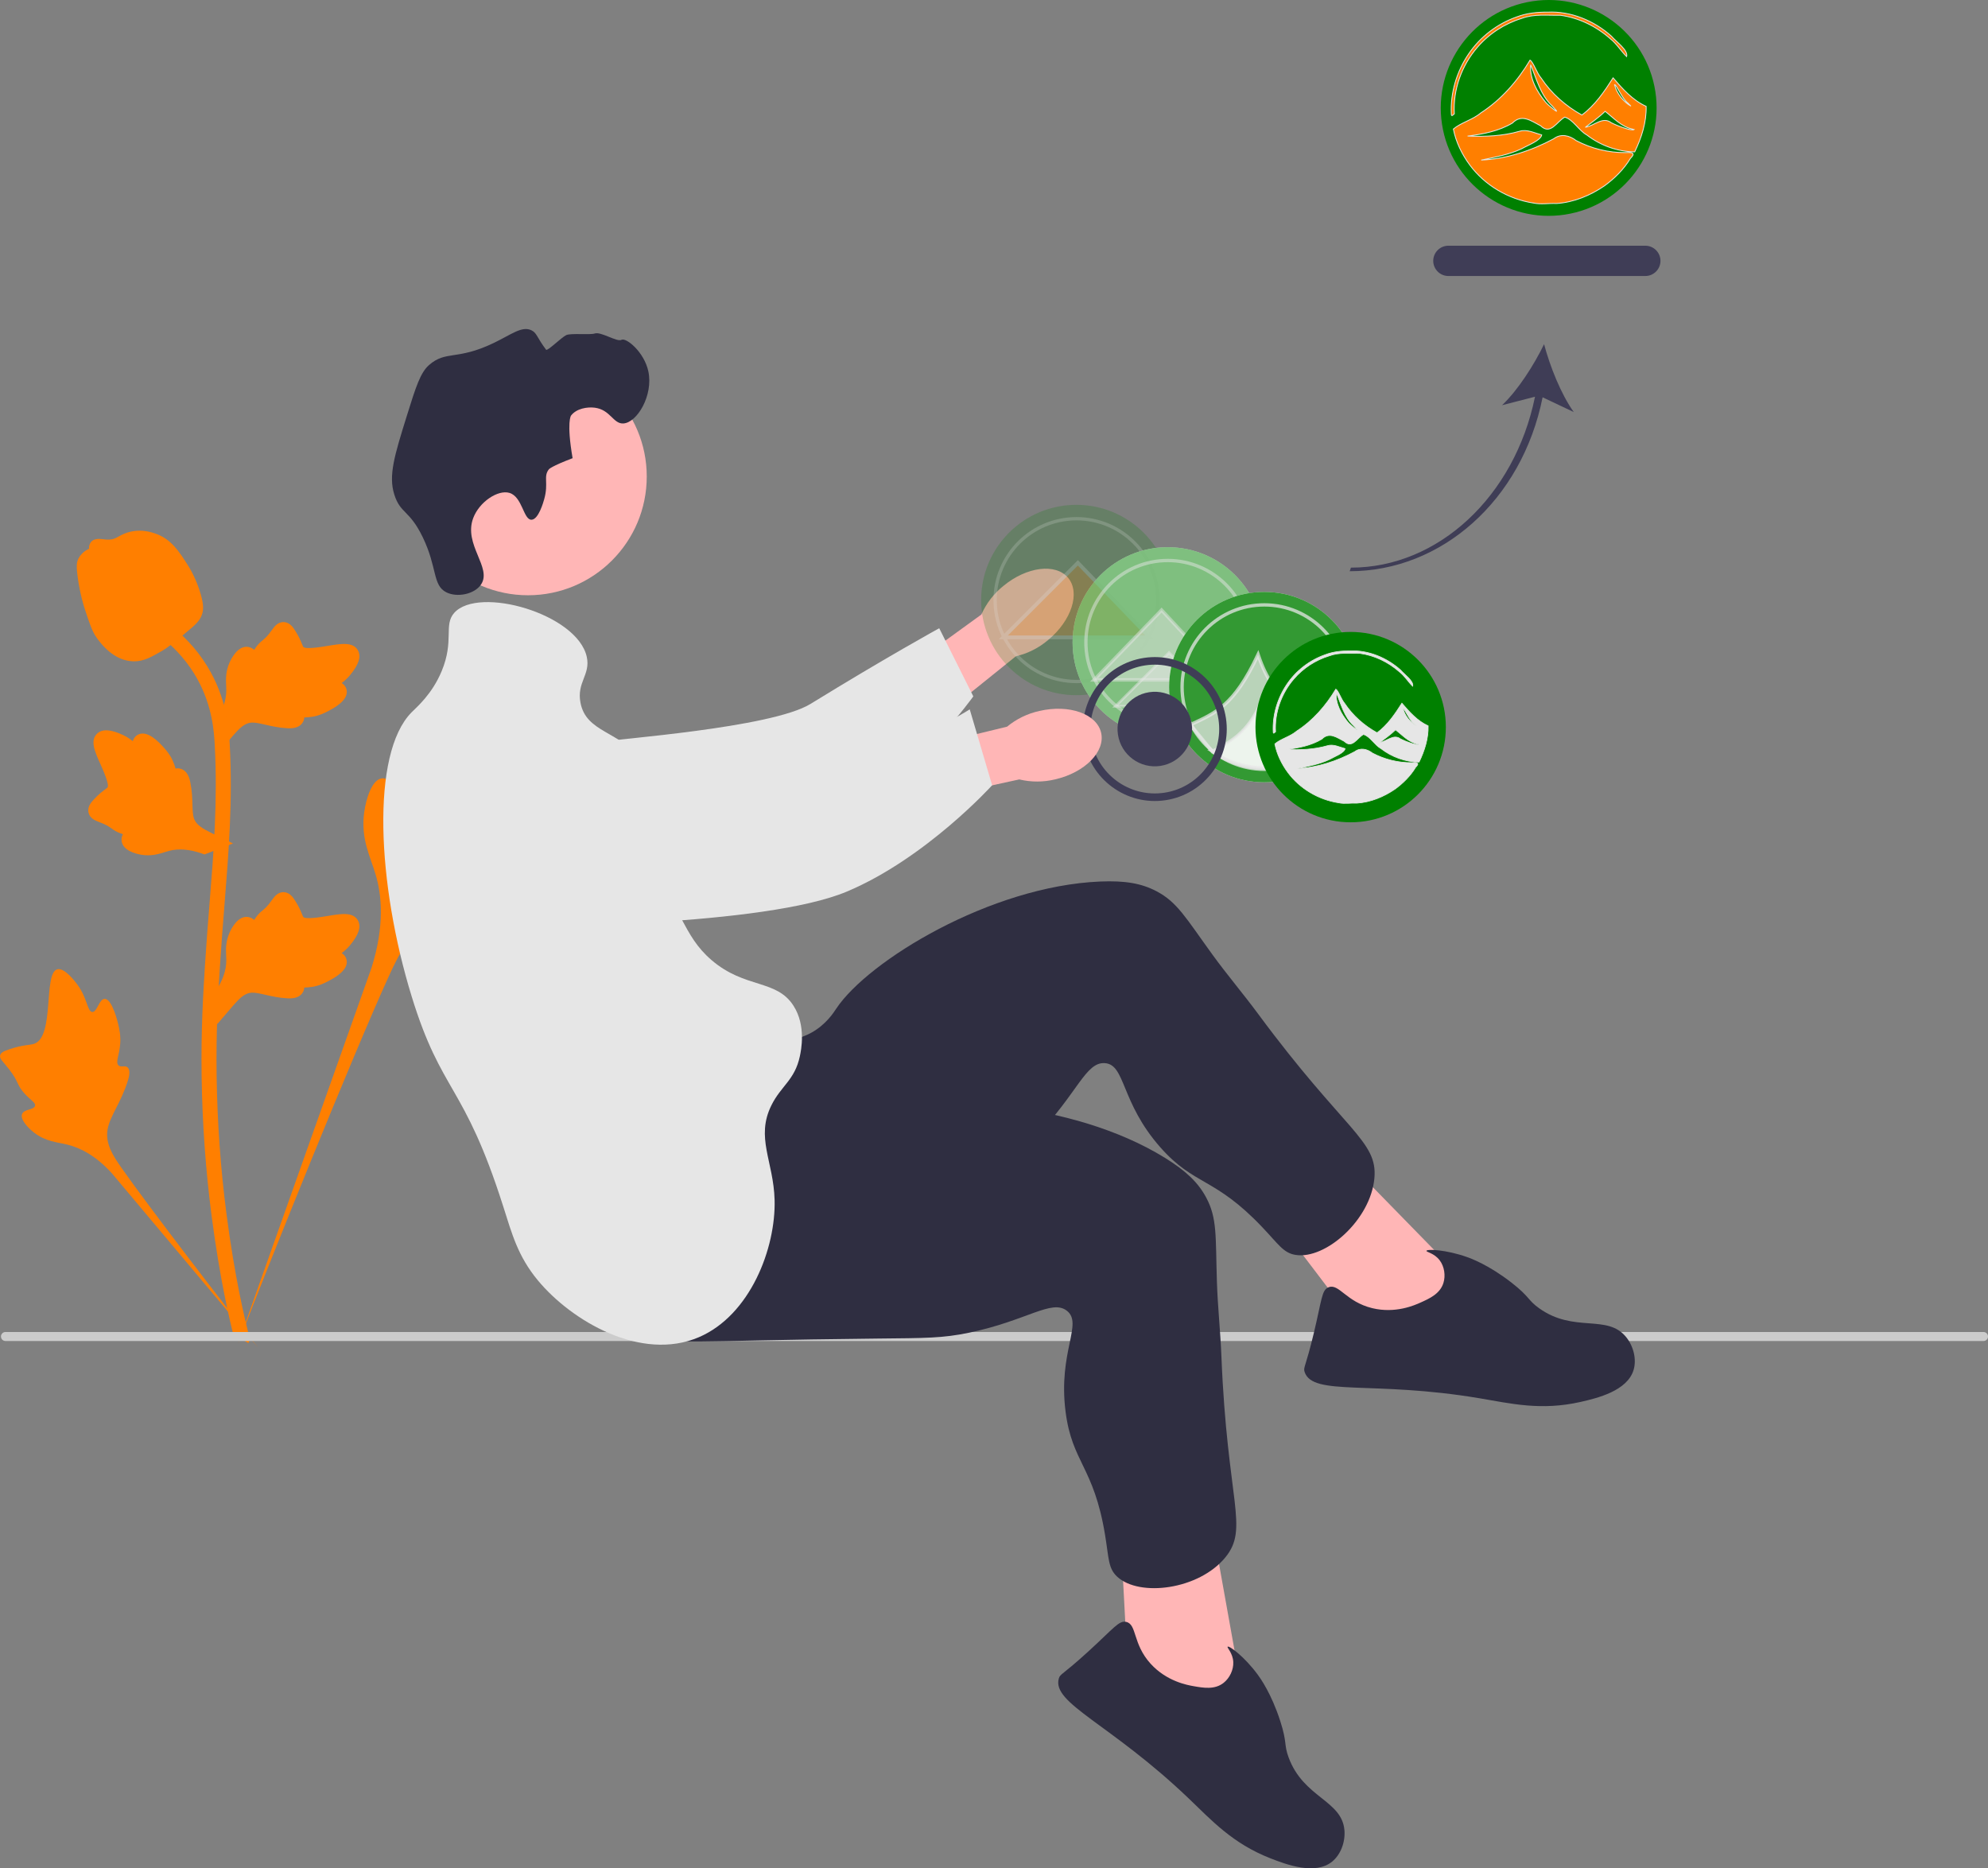 <?xml version="1.0" encoding="UTF-8" standalone="no"?>
<svg
   width="524.926"
   height="493.293"
   viewBox="0 0 524.926 493.293"
   version="1.1"
   id="svg1606"
   sodipodi:docname="logo1.svg"
   inkscape:version="1.2.1 (9c6d41e410, 2022-07-14)"
   xmlns:inkscape="http://www.inkscape.org/namespaces/inkscape"
   xmlns:sodipodi="http://sodipodi.sourceforge.net/DTD/sodipodi-0.dtd"
   xmlns="http://www.w3.org/2000/svg"
   xmlns:svg="http://www.w3.org/2000/svg">
  <rect x="0" y="0" width="524.926" height="493.293" fill="#808080" stroke="none"/>
  <defs
     id="defs1610" />
  <sodipodi:namedview
     id="namedview1608"
     pagecolor="#ffffff"
     bordercolor="#111111"
     borderopacity="1"
     inkscape:showpageshadow="0"
     inkscape:pageopacity="0"
     inkscape:pagecheckerboard="1"
     inkscape:deskcolor="#d1d1d1"
     showgrid="false"
     inkscape:zoom="1.9136701"
     inkscape:cx="334.95847"
     inkscape:cy="187.59764"
     inkscape:window-width="1920"
     inkscape:window-height="991"
     inkscape:window-x="2391"
     inkscape:window-y="-9"
     inkscape:window-maximized="1"
     inkscape:current-layer="svg1606" />
  <g
     id="g1538">
    <path
       d="M407.321,104.9l8.23,3.899c-3.376-4.711-6.284-12.068-7.841-17.922-2.637,5.453-6.887,12.126-11.094,16.112l8.698-2.238c-5.36,26.268-25.519,45.126-48.604,45.126l-.327,.949c24.113,0,45.466-18.596,50.938-45.925Z"
       fill="#3f3d56"
       id="path1534" />
    <path
       d="M382.442,64.876h52c2.206,0,4,1.794,4,4,0,2.206-1.794,4-4,4h-52c-2.206,0-4-1.794-4-4,0-2.206,1.794-4,4-4Z"
       fill="#3f3d56"
       id="path1536" />
  </g>
  <path
     id="uuid-0273e7bd-2c5c-4a7f-b62c-18eea742226e-252"
     d="M264.923,154.721c6.2-5.123,13.869-6.077,17.129-2.13,3.26,3.946,.876,11.297-5.327,16.421-2.45,2.081-5.362,3.545-8.494,4.269l-26.544,21.375-9.765-12.67,27.204-19.727c1.303-2.94,3.29-5.524,5.797-7.538Z"
     fill="#ffb6b6" />
  <path
     d="M111.501,202.949c-.013-.945-.005-9.191,6.1-14.403,7.012-5.987,16.907-3.564,20.378-2.714,8.017,1.963,8.674,5.402,16.203,8.936,14.085,6.611-3.563,3.227,4.818,1.107,2.901-.734,44.638-3.628,55.027-10.023,20.206-12.436,33.973-19.977,33.973-19.977l9,18s-13.014,18.096-31.33,31.501c-18.788,13.751-28.182,20.627-42.459,23.283-1.229,.229-31.466,5.391-55.819-12.803-5.555-4.15-15.733-11.754-15.891-22.909Z"
     fill="#e6e6e6"
     id="path1541" />
  <circle
     cx="284.2"
     cy="158.426"
     r="25.133"
     fill="#008000"
     opacity="0.2"
     id="circle1543" />
  <circle
     cx="308.346"
     cy="169.612"
     r="25.133"
     fill="#ffffff"
     id="circle1545" />
  <g
     id="g8035"
     transform="matrix(0.875,0,0,0.875,-88.857,-46.161)"
     style="opacity:0.2;stroke:#e6e6e6;stroke-opacity:1">
    <circle
       style="fill:none;fill-opacity:1;stroke:#e6e6e6;stroke-width:1;stroke-linecap:round;stroke-linejoin:round;stroke-dasharray:none;stroke-opacity:1"
       id="circle8029"
       cx="426.406"
       cy="233.844"
       r="24.56" />
    <path
       style="fill:#ff7f00;fill-opacity:1;stroke:#e6e6e6;stroke-width:1.14px;stroke-linecap:butt;stroke-linejoin:miter;stroke-opacity:1"
       d="m 404.318,245.093 22.498,-22.498 21.678,22.498 z"
       id="path8031"
       sodipodi:nodetypes="cccc" />
  </g>
  <circle
     cx="308.346"
     cy="169.612"
     r="25.133"
     fill="#008000"
     opacity="0.5"
     id="circle1547" />
  <path
     style="opacity:0.487;fill:#ff7f00;fill-opacity:1;stroke:#e6e6e6;stroke-width:0.519px;stroke-linecap:butt;stroke-linejoin:miter;stroke-opacity:1"
     d="m 309.352,177.345 10.234,-10.234 9.861,10.234 z"
     id="path8049"
     sodipodi:nodetypes="cccc" />
  <path
     style="opacity:0.487;fill:#e6e6e6;fill-opacity:1;stroke:#e6e6e6;stroke-width:0.918px;stroke-linecap:butt;stroke-linejoin:miter;stroke-opacity:1"
     d="m 288.904,179.514 17.811,-18.423 17.163,18.423 z"
     id="path8051"
     sodipodi:nodetypes="cccc" />
  <path
     style="opacity:0.487;fill:#e6e6e6;fill-opacity:1;stroke:#e6e6e6;stroke-width:0.717px;stroke-linecap:butt;stroke-linejoin:miter;stroke-opacity:1"
     d="m 294.54,186.471 14.144,-14.144 13.628,14.144 z"
     id="path8053"
     sodipodi:nodetypes="cccc" />
  <circle
     style="opacity:0.487;fill:none;fill-opacity:1;stroke:#e6e6e6;stroke-width:0.88;stroke-linecap:round;stroke-linejoin:round;stroke-dasharray:none;stroke-opacity:1"
     id="circle8055"
     cx="308.346"
     cy="169.612"
     r="21.618" />
  <circle
     cx="333.833"
     cy="181.42"
     r="25.133"
     fill="#ffffff"
     id="circle1549" />
  <circle
     cx="333.833"
     cy="181.42"
     r="25.133"
     fill="#008000"
     opacity="0.8"
     id="circle1551" />
  <path
     style="opacity:0.746;fill:#ff7f00;fill-opacity:1;stroke:#e6e6e6;stroke-width:0.521px;stroke-linecap:butt;stroke-linejoin:miter;stroke-opacity:1"
     d="m 334.843,189.185 c 3.28,-2.66 6.484,-2.889 10.277,-10.277 3.18,7.382 4.901,8.892 9.903,10.277 -7.081,13.642 -13.485,1.248 -20.179,0 z"
     id="path8027"
     sodipodi:nodetypes="cccc" />
  <path
     style="opacity:0.746;fill:#e6e6e6;fill-opacity:1;stroke:#e6e6e6;stroke-width:0.922px;stroke-linecap:butt;stroke-linejoin:miter;stroke-opacity:1"
     d="m 314.31,191.363 c 6.672,-3.148 11.443,-4.882 17.886,-18.5 4.599,13.751 11.326,13.012 17.235,18.5 2.715,4.254 -1.391,6.855 -5.709,9.404 -8.652,3.661 -16.394,2.387 -23.523,-2.218 z"
     id="path7974"
     sodipodi:nodetypes="cccccc" />
  <path
     style="opacity:0.746;fill:#ffffff;fill-opacity:1;stroke:#e6e6e6;stroke-width:0.72px;stroke-linecap:butt;stroke-linejoin:miter;stroke-opacity:1"
     d="m 319.97,198.349 c 6.159,-2.929 10.144,-6.169 13.048,-13.221 2.908,7.581 5.898,11.261 14.84,13.221 -10.103,6.111 -19.308,5.42 -27.888,0 z"
     id="path8023"
     sodipodi:nodetypes="cccc" />
  <circle
     style="opacity:0.746;fill:none;fill-opacity:1;stroke:#e6e6e6;stroke-width:0.884;stroke-linecap:round;stroke-linejoin:round;stroke-dasharray:none;stroke-opacity:1"
     id="path7699"
     cx="333.833"
     cy="181.42"
     r="21.708" />
  <circle
     cx="356.638"
     cy="191.985"
     r="25.133"
     fill="#008000"
     id="circle1553" />
  <g
     id="g1571"
     style="fill:#ff7f00;fill-opacity:1">
    <path
       d="m 166.208,211.497 c -1.335,-2.251 -7.109,0.159 -8.171,-1.883 -1.058,-2.035 4.307,-5.136 7.372,-12.22 0.553,-1.278 -9.812,-1.49 -12.39,-3.974 -4.888,-4.709 -13.407,6.884 -21.234,0.525 -1.718,-1.395 -2.918,-4.181 -8.117,-8.704 -2.068,-1.799 -3.319,-2.612 -4.529,-2.309 -1.717,0.429 -1.854,2.727 -3.695,7.247 -2.762,6.778 -4.395,6.369 -6.005,11.776 -1.195,4.014 -0.922,6.348 -2.327,6.803 -1.989,0.643 -3.82,-3.615 -6.341,-3.233 -2.572,0.389 -4.128,5.347 -4.619,9.059 -0.922,6.966 1.636,11.562 3.054,16.395 1.541,5.252 2.455,13.24 -1.103,24.548 L 62.883,354.756 c 7.775,-20.362 30.288,-76.178 39.748,-96.92 2.731,-5.988 5.746,-12.061 11.938,-14.458 5.961,-2.308 14.147,-0.93 24.584,-3.444 1.219,-0.294 4.601,-1.154 5.027,-3.144 0.352,-1.645 -1.638,-2.563 -1.332,-4.103 0.41,-2.066 4.322,-2.092 9.13,-4.476 3.39,-1.681 5.502,-3.68 7.319,-5.399 0.548,-0.518 8.687,-8.318 6.911,-11.314 h -1e-4 z"
       fill="#f2f2f2"
       id="path1557"
       style="fill:#ff7f00;fill-opacity:1"
       sodipodi:nodetypes="scsscssssscscccsccsscsccs" />
    <path
       d="M27.647,263.736c-1.49,.006-1.973,3.535-3.282,3.467-1.304-.068-1.278-3.596-3.871-7.144-.468-.64-3.414-4.672-5.377-4.123-3.721,1.04-.638,17.625-6.017,19.632-1.181,.44-2.894,.226-6.614,1.472-1.48,.496-2.24,.875-2.44,1.557-.285,.967,.804,1.697,2.491,3.905,2.53,3.311,1.858,3.995,4.047,6.345,1.626,1.745,2.85,2.284,2.667,3.105-.258,1.162-2.876,.832-3.417,2.179-.551,1.375,1.433,3.569,3.113,4.881,3.153,2.462,6.147,2.533,8.928,3.232,3.022,.759,7.207,2.615,11.73,7.624l38.541,45.916c-7.75-9.691-28.65-36.845-36.1-47.473-2.151-3.068-4.262-6.3-3.652-10.031,.587-3.591,3.626-7.212,5.403-13.06,.208-.683,.761-2.591-.092-3.374-.706-.647-1.73,.064-2.398-.53-.896-.797,.221-2.725,.438-5.773,.153-2.149-.219-3.762-.538-5.15-.096-.418-1.576-6.664-3.559-6.656v0Z"
       fill="#f2f2f2"
       id="path1559"
       style="fill:#ff7f00;fill-opacity:1" />
    <path
       d="M57.368,270.408l-.898-8.012,.41-.607c1.898-2.809,2.865-5.552,2.876-8.156,.002-.414-.017-.828-.037-1.25-.077-1.671-.174-3.749,.909-6.171,.607-1.35,2.314-4.476,4.879-4.089,.691,.097,1.213,.414,1.609,.785,.058-.093,.118-.186,.182-.286,.799-1.219,1.431-1.741,2.041-2.244,.468-.387,.952-.785,1.71-1.729,.333-.414,.592-.778,.811-1.083,.664-.925,1.53-2.027,3.058-2.008,1.633,.077,2.488,1.428,3.054,2.321,1.012,1.594,1.47,2.743,1.774,3.505,.11,.279,.236,.592,.3,.689,.526,.774,4.803,.05,6.415-.213,3.619-.604,6.751-1.126,8.041,1.157,.925,1.633,.238,3.791-2.103,6.589-.729,.871-1.505,1.532-2.194,2.051,.571,.34,1.081,.863,1.288,1.683h0c.487,1.942-1.182,3.888-4.96,5.792-.938,.476-2.201,1.11-3.971,1.416-.834,.143-1.584,.178-2.227,.197-.014,.371-.101,.774-.327,1.188-.664,1.219-2.045,1.799-4.126,1.66-2.29-.12-4.176-.557-5.84-.94-1.453-.333-2.704-.615-3.687-.549-1.822,.147-3.227,1.606-4.875,3.497l-4.115,4.809h-0Z"
       fill="#f2f2f2"
       id="path1561"
       style="fill:#ff7f00;fill-opacity:1" />
    <path
       d="M61.531,222.701l-7.523,2.901-.692-.243c-3.198-1.123-6.097-1.363-8.618-.714-.401,.103-.796,.227-1.199,.353-1.597,.499-3.582,1.119-6.2,.686-1.46-.245-4.917-1.103-5.193-3.682-.082-.693,.093-1.278,.351-1.756-.105-.033-.21-.067-.323-.103-1.381-.464-2.047-.943-2.688-1.405-.493-.355-1.001-.721-2.107-1.215-.485-.217-.902-.375-1.253-.509-1.063-.407-2.349-.966-2.718-2.449-.339-1.599,.75-2.768,1.471-3.543,1.285-1.383,2.28-2.118,2.941-2.605,.241-.177,.513-.378,.59-.465,.615-.705-1.17-4.659-1.833-6.151-1.502-3.348-2.801-6.245-.921-8.072,1.345-1.309,3.607-1.192,6.907,.363,1.027,.485,1.864,1.067,2.54,1.602,.185-.638,.56-1.265,1.301-1.673h0c1.755-.964,4.061,.157,6.86,3.329,.698,.787,1.632,1.848,2.377,3.482,.35,.77,.574,1.487,.756,2.104,.363-.081,.774-.099,1.232,.015,1.347,.333,2.259,1.521,2.652,3.57,.465,2.246,.52,4.181,.572,5.888,.047,1.49,.091,2.772,.404,3.706,.604,1.725,2.372,2.714,4.62,3.828l5.695,2.76-0,0Z"
       fill="#f2f2f2"
       id="path1563"
       style="fill:#ff7f00;fill-opacity:1" />
    <path
       d="M57.368,199.096l-.898-8.012,.41-.607c1.898-2.809,2.865-5.552,2.876-8.156,.002-.414-.017-.828-.037-1.25-.077-1.671-.174-3.749,.909-6.171,.607-1.35,2.314-4.476,4.879-4.089,.691,.097,1.213,.414,1.609,.785,.058-.093,.118-.186,.182-.286,.799-1.219,1.431-1.741,2.041-2.244,.468-.387,.952-.785,1.71-1.729,.333-.414,.592-.778,.811-1.083,.664-.925,1.53-2.027,3.058-2.008,1.633,.077,2.488,1.428,3.054,2.321,1.012,1.594,1.47,2.743,1.774,3.505,.11,.279,.236,.592,.3,.689,.526,.774,4.803,.05,6.415-.213,3.619-.604,6.751-1.126,8.041,1.157,.925,1.633,.238,3.791-2.103,6.589-.729,.871-1.505,1.532-2.194,2.051,.571,.34,1.081,.863,1.288,1.683h0c.487,1.942-1.182,3.888-4.96,5.792-.938,.476-2.201,1.11-3.971,1.416-.834,.143-1.584,.178-2.227,.197-.014,.371-.101,.774-.327,1.188-.664,1.219-2.045,1.799-4.126,1.66-2.29-.12-4.176-.557-5.84-.94-1.453-.333-2.704-.615-3.687-.549-1.822,.147-3.227,1.606-4.875,3.497l-4.115,4.809h-0Z"
       fill="#f2f2f2"
       id="path1565"
       style="fill:#ff7f00;fill-opacity:1" />
    <path
       d="M65.566,354.625l-1.679-1.052-.406-1.938,.406,1.938-1.958,.224c-.031-.182-.137-.6-.298-1.254-.876-3.583-3.548-14.485-5.776-31.655-1.555-11.986-2.435-24.308-2.617-36.631-.182-12.342,.402-21.685,.871-29.195,.354-5.664,.783-11.057,1.205-16.311,1.122-14.036,2.18-27.295,1.393-41.973-.174-3.277-.54-10.098-4.525-17.356-2.312-4.209-5.496-7.947-9.465-11.104l2.468-3.103c4.381,3.49,7.904,7.629,10.471,12.303,4.418,8.047,4.817,15.479,5.008,19.05,.801,14.938-.269,28.324-1.402,42.496-.418,5.235-.847,10.605-1.199,16.245-.464,7.44-1.043,16.702-.863,28.885,.178,12.175,1.048,24.347,2.582,36.182,2.201,16.953,4.834,27.693,5.699,31.222,.46,1.884,.557,2.279,.085,3.025v-0Z"
       fill="#f2f2f2"
       id="path1567"
       style="fill:#ff7f00;fill-opacity:1" />
    <path
       d="M35.45,174.614c-.162,0-.327-.004-.493-.015-3.374-.182-6.498-2.201-9.287-6.001-1.308-1.787-1.977-3.826-3.312-7.893-.207-.627-1.213-3.807-1.824-8.183-.4-2.859-.35-4.055,.217-5.111,.629-1.176,1.646-1.996,2.791-2.55-.05-.379-.01-.77,.155-1.168,.675-1.652,2.47-1.435,3.441-1.331,.491,.062,1.105,.143,1.766,.108,1.041-.05,1.6-.36,2.447-.824,.811-.445,1.818-.998,3.314-1.304,2.948-.615,5.418,.221,6.233,.495,4.285,1.428,6.397,4.759,8.842,8.616,.487,.774,2.161,3.59,3.265,7.451,.797,2.786,.685,4.024,.445,4.944-.487,1.892-1.638,2.975-4.561,5.366-3.053,2.503-4.585,3.757-5.9,4.519-3.062,1.768-4.985,2.878-7.538,2.878v0Z"
       fill="#f2f2f2"
       id="path1569"
       style="fill:#ff7f00;fill-opacity:1" />
  </g>
  <path
     d="M.256,352.886c0,.66,.53,1.19,1.19,1.19H523.736c.66,0,1.19-.53,1.19-1.19,0-.66-.53-1.19-1.19-1.19H1.446c-.66,0-1.19,.53-1.19,1.19Z"
     fill="#ccc"
     id="path1573" />
  <circle
     cx="139.42"
     cy="125.818"
     r="31.352"
     fill="#ffb6b6"
     id="circle1575" />
  <g
     id="g1583">
    <polygon
       points="384.959 336.455 352.671 303.404 336.003 320.791 360.059 352.481 383.921 355.21 384.959 336.455"
       fill="#ffb6b6"
       id="polygon1577" />
    <path
       d="M200.59,274.477c1.889,.157,7.89,1.359,13.626-1.797,3.915-2.154,5.923-5.356,6.601-6.375,8.413-12.635,40.704-32.339,69.684-33.551,6.563-.275,10.883,.486,14.809,2.533,5.567,2.902,7.79,7.059,14.855,16.798,3.865,5.327,8.141,10.345,12.052,15.638,22.898,30.987,31.578,33.419,30.691,43.353-.984,11.022-12.872,21.479-20.772,20.272-3.236-.494-4.489-2.744-8.812-7.299-12.675-13.354-17.919-10.887-26.943-21.116-10.536-11.942-9.157-21.844-14.653-22.227-5.097-.355-7.264,8.093-18.146,19.314-4.98,5.135-8.526,7.49-19.329,14.985-42.07,29.186-42.741,31.237-51.231,33.565-3.715,1.018-30.079,8.247-39.471-3.256-14.697-18,20.024-72.251,37.041-70.837Z"
       fill="#2f2e41"
       id="path1579" />
    <path
       d="M375.088,343.924c2.375-1.066,5.151-2.313,6.045-5.18,.604-1.94,.256-4.332-.993-5.985-1.442-1.907-3.575-2.159-3.489-2.496,.131-.514,5.177-.313,10.716,1.645,1.045,.369,5.781,2.1,11.804,6.802,4.826,3.768,4.177,4.523,7.203,6.695,9.29,6.669,18.002,1.413,23.029,7.667,1.94,2.414,2.767,5.84,1.951,8.611-1.64,5.564-9.612,7.479-13.97,8.468-10.494,2.381-18.438,.437-26.732-.96-28.207-4.753-44.056-.424-46.177-6.959-.401-1.237,.251-1.131,2.426-10.208,2.147-8.958,2.076-11.418,3.904-12.136,2.752-1.08,4.6,3.832,11.532,5.513,6.143,1.49,11.212-.787,12.751-1.477Z"
       fill="#2f2e41"
       id="path1581" />
  </g>
  <g
     id="g1591">
    <polygon
       points="327.555 444.578 319.398 399.099 295.843 404.126 297.953 443.856 316.165 459.513 327.555 444.578"
       fill="#ffb6b6"
       id="polygon1585" />
    <path
       d="M209.802,289.764c1.475,1.19,5.765,5.555,12.284,6.165,4.449,.416,7.909-1.106,9.042-1.568,14.056-5.731,51.84-3.902,76.5,11.368,5.585,3.458,8.732,6.513,10.832,10.411,2.977,5.528,2.482,10.216,2.859,22.241,.206,6.578,.927,13.132,1.191,19.707,1.546,38.498,7.363,45.385,1.051,53.107-7.004,8.567-22.712,10.545-28.572,5.11-2.4-2.226-2.173-4.791-3.193-10.987-2.989-18.168-8.714-19.071-10.437-32.602-2.012-15.798,4.69-23.217,.356-26.62-4.019-3.156-10.555,2.617-25.861,5.792-7.004,1.453-11.261,1.41-24.408,1.545-51.2,.526-52.907,1.846-61.239-.995-3.646-1.243-29.52-10.067-30.832-24.859-2.053-23.147,57.14-48.54,70.427-37.814Z"
       fill="#2f2e41"
       id="path1587" />
    <path
       d="M315.193,445.215c2.564,.451,5.561,.979,7.911-.892,1.59-1.266,2.645-3.441,2.539-5.51-.122-2.388-1.746-3.794-1.485-4.025,.397-.351,4.46,2.648,7.944,7.379,.657,.893,3.604,4.983,5.948,12.257,1.878,5.828,.916,6.088,2.2,9.585,3.942,10.734,14.103,11.278,14.75,19.276,.25,3.087-.99,6.387-3.221,8.221-4.481,3.684-12.154,.791-16.315-.838-10.021-3.923-15.502-9.992-21.58-15.806-20.671-19.773-36.216-25.09-34.302-31.688,.362-1.249,.843-.795,7.739-7.084,6.806-6.207,8.13-8.282,10.045-7.849,2.883,.652,1.654,5.754,6.447,11.037,4.247,4.682,9.719,5.645,11.381,5.938Z"
       fill="#2f2e41"
       id="path1589" />
  </g>
  <path
     d="M143.694,131.812c1.221-4.366-.312-5.957,1.25-7.917,0-0,.629-.789,6.25-2.917h0c-1.659-9.623-.417-11.251-.417-11.251,1.431-1.875,4.298-2.329,6.25-2.083,4.128,.519,4.859,4.251,7.5,4.167,3.649-.116,8.025-7.42,6.667-13.751-1.108-5.164-5.886-8.999-7.084-8.334-1.188,.66-5.462-2.25-7.084-1.667-1.107,.398-6.319-.132-7.5,.417-1.29,.599-4.986,4.326-5.339,3.857-2.455-3.264-2.403-4.403-3.828-5.107-2.524-1.246-5.269,1.057-10,3.333-9.736,4.683-12.587,1.89-17.084,5.834-2.272,1.992-3.49,5.8-5.834,13.334-3.278,10.536-4.916,15.804-3.333,20.834,1.614,5.13,3.992,4.013,7.5,11.251,3.906,8.056,2.56,12.739,6.25,14.584,2.852,1.426,7.436,.518,9.167-2.083,2.963-4.455-4.696-10.481-2.083-17.501,1.604-4.309,6.55-7.577,9.584-6.667,3.43,1.029,3.683,7.179,5.834,7.084,1.842-.081,3.121-4.656,3.333-5.417Z"
     fill="#2f2e41"
     id="path1593" />
  <path
     d="M119.943,161.813c6.416-7.194,32.549,.252,35.002,11.667,1.009,4.695-2.716,6.678-1.667,12.084,1.534,7.907,10.22,7.368,16.667,15.417,9.153,11.427-.276,22.598,10,41.669,2.196,4.075,4.047,7.51,7.917,10.834,8.881,7.628,17.146,5.012,21.668,12.084,3.382,5.289,1.992,11.807,1.667,13.334-1.335,6.261-4.952,7.787-7.5,12.917-4.24,8.536,.561,14.803,.833,25.001,.341,12.76-6.44,30.448-20.001,36.252-15.235,6.52-33.61-4.279-42.502-15.001-5.306-6.398-6.846-12.3-9.167-19.584-10.374-32.556-16.235-29.612-24.168-55.419-9.069-29.503-10.852-64.066,0-75.004,1.438-1.45,5.397-4.8,7.917-10.834,3.391-8.119,.462-12.197,3.333-15.417Z"
     fill="#e6e6e6"
     id="path1595" />
  <path
     d="M323.709,189.636c1.577,10.357-5.566,20.067-15.923,21.644-10.357,1.577-20.067-5.566-21.644-15.923-1.577-10.357,5.566-20.067,15.923-21.644,10.357-1.577,20.067,5.566,21.644,15.923Zm-35.59,5.42c1.411,9.267,10.098,15.658,19.366,14.247s15.658-10.098,14.247-19.366-10.098-15.658-19.366-14.247-15.658,10.098-14.247,19.366Z"
     fill="#3f3d56"
     id="path1597" />
  <path
     d="M295.195,193.978c.817,5.365,5.846,9.065,11.212,8.248s9.065-5.846,8.248-11.212c-.817-5.365-5.846-9.065-11.212-8.248-5.365,.817-9.065,5.846-8.248,11.212Z"
     fill="#3f3d56"
     id="path1599" />
  <path
     d="M380.757,32.786c2.365,15.533,16.926,26.245,32.459,23.879,15.533-2.365,26.245-16.926,23.879-32.459-2.365-15.533-16.926-26.245-32.459-23.879-15.533,2.365-26.245,16.926-23.879,32.459Z"
     fill="#008000"
     id="path1601" />
  <path
     id="uuid-d43be532-fa37-4a43-8eed-58df037ae9c1-253"
     d="M274.472,187.715c7.836-1.811,15.123,.764,16.274,5.751,1.152,4.987-4.267,10.497-12.106,12.308-3.122,.766-6.381,.774-9.506,.022l-33.299,7.255-2.835-13.175,32.917-8.009c2.479-2.047,5.413-3.471,8.555-4.152Z"
     fill="#ffb6b6" />
  <path
     d="M115.422,196.836c.206-.923,2.128-8.941,9.275-12.594,8.21-4.196,17.273,.457,20.451,2.089,7.343,3.77,7.184,7.268,13.688,12.452,12.167,9.699,27.814,9.486,36.458,9.369,2.992-.041,12.233-.346,23.823-4.155,22.54-7.408,36.939-16.705,36.939-16.705l5.916,20.046s-17.454,19.289-38.381,28.079c-21.466,9.016-82.691,9.611-97.194,8.883-1.249-.063,18.634,1.856-.833-21.492-4.44-5.326-12.576-15.084-10.142-25.971Z"
     fill="#e6e6e6"
     id="path1604" />
  <path
     style="fill:#e6e6e6;fill-opacity:1;stroke-width:0.18;stroke:#e6e6e6;stroke-opacity:1"
     d="m 353.454,211.967 c -5.289,-0.809 -10.223,-3.707 -13.411,-8.022 -1.639,-2.231 -2.895,-4.803 -3.429,-7.524 1.626,-1.379 4.058,-1.93 5.766,-3.386 4.3,-2.783 7.728,-6.718 10.343,-11.092 0.721,0.44 1.423,2.754 2.353,3.798 2.147,3.235 5.153,5.855 8.535,7.734 2.768,-2.039 4.729,-4.944 6.556,-7.807 1.998,2.316 4.097,4.703 6.943,5.986 0.084,3.33 -0.967,6.596 -2.406,9.568 -3.631,-0.06 -7.173,-1.333 -10.047,-3.552 -1.72,-0.957 -2.881,-3.252 -4.64,-3.746 -1.659,0.889 -2.983,3.854 -5.061,1.823 -1.981,-1.026 -3.983,-2.582 -5.929,-0.59 -2.865,1.708 -6.164,2.338 -9.427,2.745 3.66,0.142 7.357,0.011 10.898,-1.006 1.581,-0.487 3.154,0.361 4.674,0.767 -0.208,1.168 -2.906,2.151 -4.218,2.902 -2.688,1.253 -5.615,1.77 -8.491,2.38 5.351,-0.247 10.537,-1.964 15.237,-4.481 1.493,-1.14 3.322,-0.699 4.7,0.383 3.196,1.679 6.799,2.575 10.412,2.527 1.264,-0.065 2.204,0.016 0.982,1.23 -1.371,2.272 -3.301,4.183 -5.433,5.742 -2.971,2.041 -6.463,3.478 -10.08,3.719 -1.608,-0.081 -3.236,0.241 -4.83,-0.097 z m 20.758,-15.545 c -2.32,-0.492 -3.923,-2.336 -5.718,-3.726 -1.216,1.21 -3.113,2.56 -4.16,3.358 1.815,-0.286 3.654,-2.348 5.448,-0.961 1.287,0.668 4.361,1.821 4.816,1.436 z m -16.827,-4.839 c -2.467,-2.288 -3.281,-5.669 -4.536,-8.662 -0.228,2.902 1.304,5.641 3.101,7.811 0.454,0.625 3.54,3.096 1.869,1.32 -0.143,-0.158 -0.289,-0.313 -0.434,-0.469 z m 15.922,-0.612 c -1.23,-0.825 -2.407,-3.938 -2.84,-3.882 0.45,1.861 1.931,3.664 3.44,4.514 -0.173,-0.237 -0.425,-0.397 -0.6,-0.632 z m -37.123,2.293 c -0.224,-4.436 1.135,-8.952 3.636,-12.626 2.425,-3.588 6.012,-6.338 10.101,-7.77 2.079,-0.797 4.299,-1.026 6.511,-1.004 4.892,-0.245 9.775,1.812 13.387,5.042 1.053,1.235 3.552,2.915 3.197,4.292 -1.199,-1.165 -2.121,-2.739 -3.493,-3.802 -2.923,-2.574 -6.595,-4.368 -10.455,-4.88 -2.7,0.06 -5.477,-0.321 -8.066,0.647 -3.607,1.101 -6.892,3.224 -9.351,6.094 -3.301,3.807 -5.138,8.913 -4.837,13.963 -0.218,0.125 -0.623,0.752 -0.63,0.043 z"
     id="path2703" />
  <path
     style="fill:#ff7f00;fill-opacity:1;stroke-width:0.226;stroke:#e6e6e6;stroke-opacity:1"
     d="m 404.924,53.611 c -6.648,-1.016 -12.849,-4.659 -16.856,-10.082 -2.06,-2.804 -3.638,-6.037 -4.31,-9.457 2.043,-1.733 5.1,-2.425 7.247,-4.256 5.404,-3.498 9.714,-8.444 12.999,-13.941 0.906,0.553 1.789,3.462 2.957,4.773 2.698,4.066 6.476,7.359 10.728,9.72 3.479,-2.563 5.944,-6.214 8.241,-9.812 2.512,2.911 5.15,5.911 8.727,7.523 0.105,4.186 -1.216,8.29 -3.024,12.025 -4.564,-0.075 -9.016,-1.675 -12.627,-4.464 -2.161,-1.203 -3.621,-4.088 -5.831,-4.708 -2.086,1.117 -3.749,4.845 -6.361,2.291 -2.49,-1.29 -5.006,-3.245 -7.452,-0.742 -3.601,2.147 -7.747,2.939 -11.848,3.45 4.6,0.179 9.247,0.014 13.698,-1.265 1.988,-0.613 3.964,0.454 5.874,0.964 -0.261,1.468 -3.653,2.704 -5.301,3.647 -3.378,1.575 -7.058,2.225 -10.672,2.992 6.725,-0.311 13.243,-2.469 19.151,-5.632 1.876,-1.432 4.176,-0.878 5.907,0.481 4.017,2.111 8.546,3.237 13.087,3.176 1.589,-0.082 2.769,0.02 1.234,1.546 -1.723,2.855 -4.149,5.257 -6.828,7.216 -3.734,2.565 -8.123,4.372 -12.669,4.675 -2.022,-0.102 -4.067,0.303 -6.071,-0.121 z m 26.09,-19.537 c -2.916,-0.619 -4.93,-2.936 -7.187,-4.683 -1.528,1.521 -3.913,3.217 -5.228,4.22 2.281,-0.36 4.592,-2.951 6.848,-1.208 1.617,0.84 5.481,2.289 6.053,1.805 z m -21.15,-6.082 c -3.101,-2.875 -4.124,-7.126 -5.701,-10.888 -0.286,3.648 1.639,7.09 3.897,9.818 0.57,0.785 4.45,3.892 2.35,1.66 -0.18,-0.198 -0.363,-0.394 -0.546,-0.59 z m 20.012,-0.769 c -1.546,-1.036 -3.025,-4.95 -3.57,-4.879 0.565,2.338 2.427,4.605 4.324,5.673 -0.217,-0.297 -0.535,-0.499 -0.754,-0.794 z m -46.658,2.882 c -0.281,-5.576 1.426,-11.252 4.57,-15.869 3.048,-4.509 7.556,-7.966 12.695,-9.765 2.613,-1.002 5.404,-1.29 8.183,-1.262 6.148,-0.307 12.286,2.277 16.825,6.337 1.323,1.552 4.464,3.663 4.018,5.395 -1.507,-1.465 -2.666,-3.442 -4.391,-4.779 -3.674,-3.236 -8.289,-5.491 -13.141,-6.133 -3.394,0.075 -6.884,-0.404 -10.137,0.814 -4.533,1.384 -8.662,4.052 -11.753,7.659 -4.148,4.785 -6.458,11.202 -6.079,17.549 -0.274,0.157 -0.782,0.946 -0.792,0.055 z"
     id="path8118" />
</svg>
